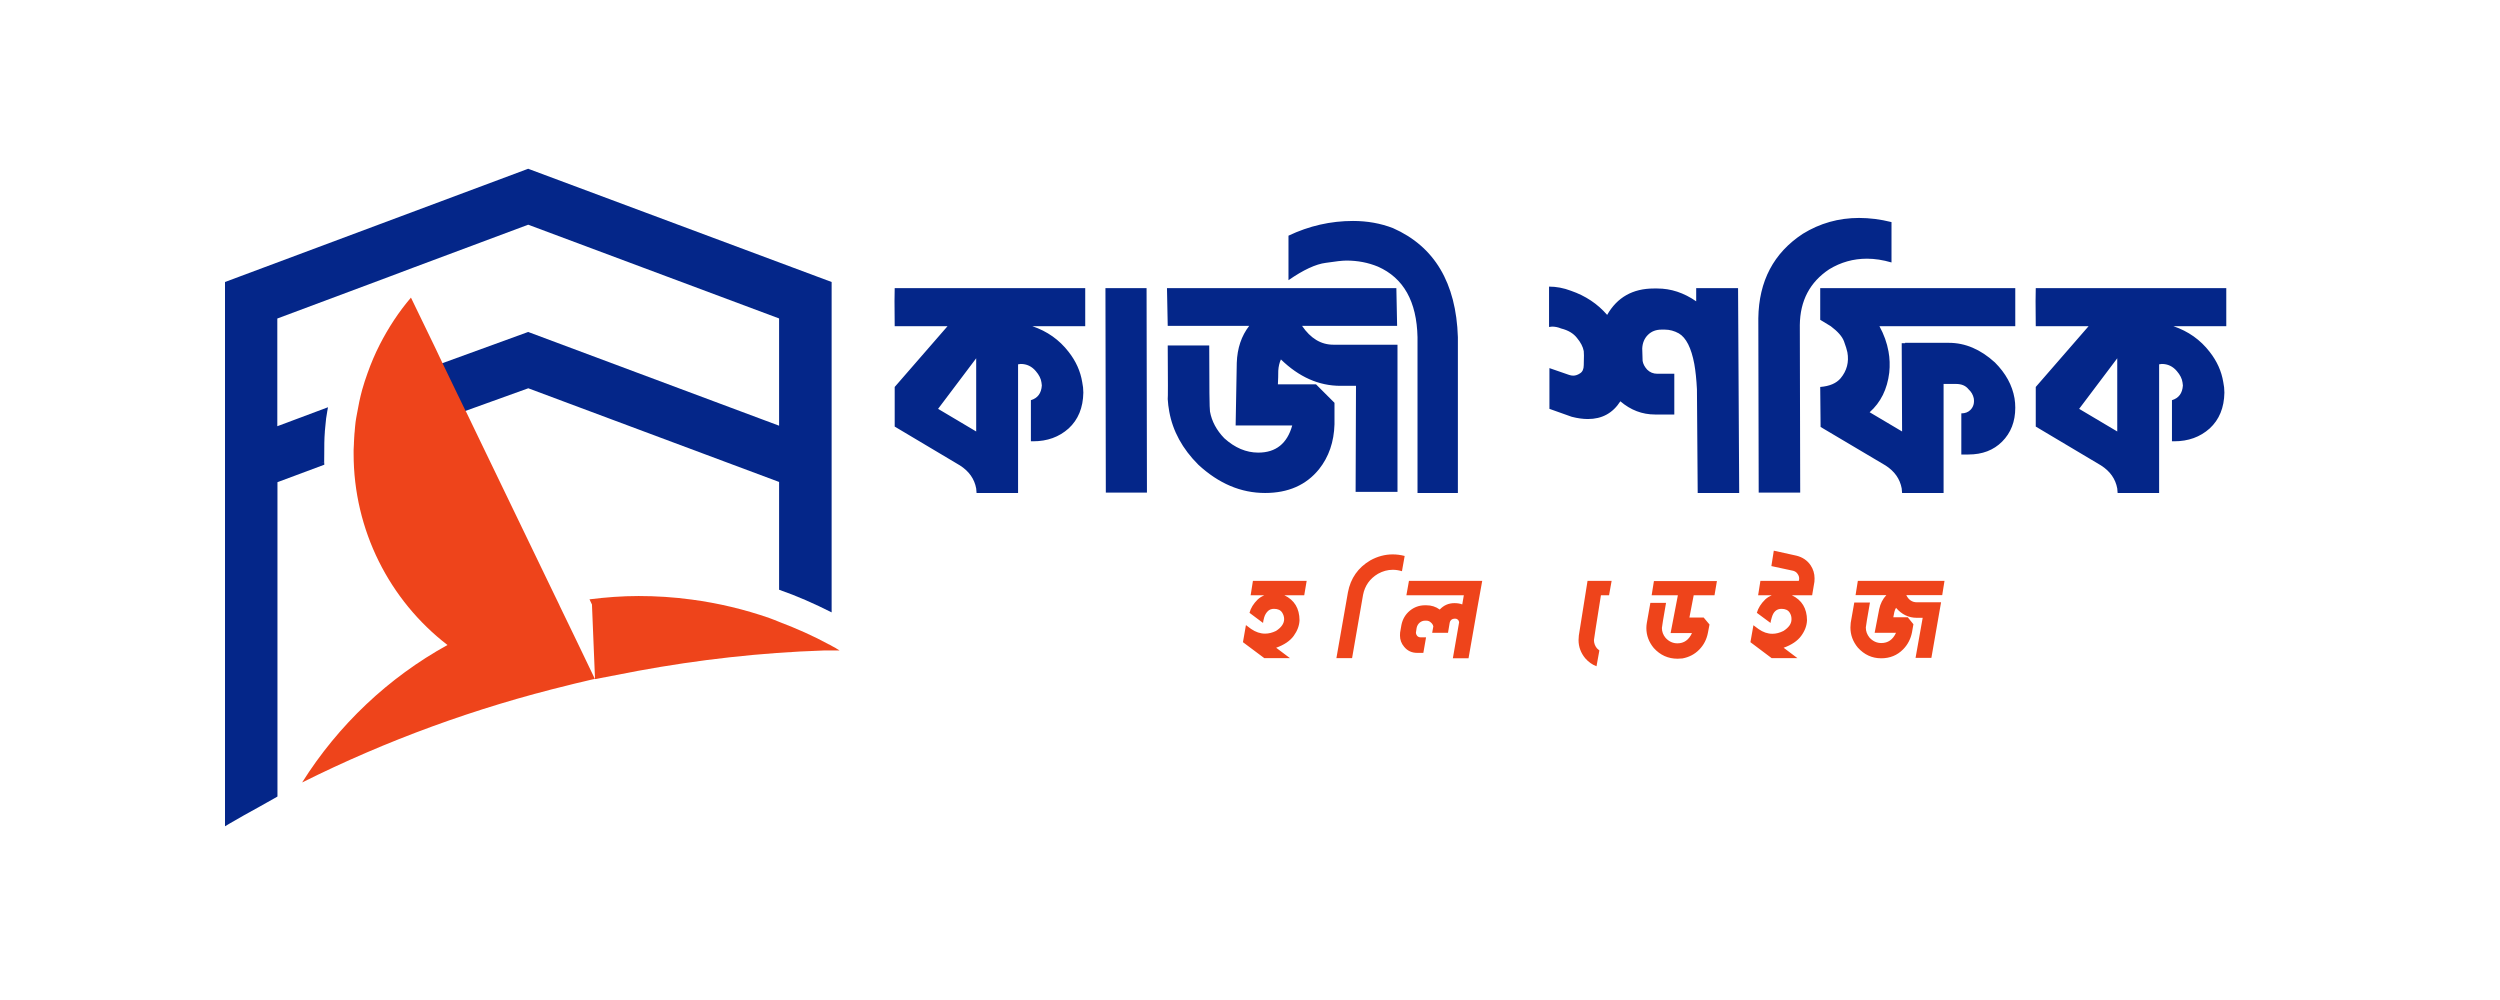 <svg width="400" height="160" viewBox="0 0 400 160" fill="none" xmlns="http://www.w3.org/2000/svg">
<rect width="400" height="160" fill="white"/>
<path d="M51.868 73.896L51.533 74.016C51.653 73.956 51.748 73.908 51.868 73.896C51.856 73.452 51.88 73.02 51.88 72.588C51.784 72.624 51.7 72.66 51.605 72.684L51.88 72.588C51.88 71.424 51.88 70.272 51.975 69.096C51.975 69.06 51.975 69.024 51.975 69.012L52.011 68.652L52.047 68.268C52.083 67.824 52.131 67.392 52.179 66.948C52.227 66.612 52.298 66.264 52.346 65.916H52.334V65.904H52.346C52.382 65.652 52.43 65.412 52.478 65.16L44.37 68.196V50.964L62.415 44.22L66.074 42.84L84.513 35.952L124.655 50.952V68.112L84.692 53.184L84.513 53.112L66.707 59.592L68.92 64.188L69.087 64.524L70.391 67.224V67.236L71.311 66.888L70.474 67.188L84.525 62.124L124.655 77.112V94.356C127.513 95.352 130.311 96.588 133.061 97.98V45.12L84.692 27.072L84.513 27L36 45.12V132.204L36.789 131.736C38.212 130.908 39.731 130.044 41.56 129.048L44.263 127.524L44.394 127.44V122.568V77.148L51.892 74.352C51.88 74.196 51.868 74.04 51.868 73.896Z" fill="#042689"/>
<path d="M134.317 104.064L133.79 103.752C133.802 103.752 133.802 103.752 133.826 103.752C133.611 103.632 133.396 103.524 133.181 103.404L133.097 103.356L132.702 103.128L132.69 103.14C130.143 101.748 127.453 100.56 124.702 99.516C124.176 99.312 123.65 99.072 123.112 98.892C119.154 97.512 114.969 96.504 110.652 95.928C107.818 95.544 104.972 95.364 102.186 95.364C99.531 95.364 96.901 95.568 94.318 95.892L94.713 96.72L95.203 108.66L102.055 107.34C111.764 105.552 121.701 104.412 131.829 104.076H134.317V104.064Z" fill="#EE441B"/>
<path d="M92.823 103.716L91.795 101.58L89.63 97.104L89.415 96.636L88.507 94.764L76.274 69.408L74.576 65.88L74.564 65.868L74.528 65.82L73.452 63.588L73.284 63.252L70.869 58.248L70.821 58.152L69.649 55.668L68.214 52.704L65.751 47.616C63.802 49.896 62.14 52.44 60.753 55.152C60.011 56.604 59.365 58.128 58.803 59.712C58.493 60.588 58.194 61.464 57.943 62.376C57.596 63.648 57.333 64.944 57.105 66.264C57.034 66.696 56.938 67.104 56.89 67.536C56.819 68.052 56.795 68.544 56.747 69.06C56.735 69.18 56.735 69.276 56.711 69.396V69.408C56.663 69.9 56.663 70.38 56.627 70.884C56.627 70.92 56.627 70.968 56.627 71.004C56.615 71.316 56.579 71.652 56.579 71.964C56.579 72.048 56.579 72.108 56.579 72.192C56.579 72.324 56.579 72.444 56.579 72.576C56.567 84.816 62.319 96.06 71.598 103.2C62.176 108.396 54.14 115.968 48.34 125.196C61.793 118.476 76.106 113.232 91.041 109.608C91.424 109.524 91.783 109.404 92.142 109.332C92.536 109.236 92.931 109.152 93.326 109.056C93.505 109.008 93.684 108.972 93.876 108.924C94.306 108.828 94.737 108.708 95.179 108.624L92.823 103.716Z" fill="#EE441B"/>
<path d="M162.891 78.877H156.251L156.19 78.152C155.909 76.623 155.043 75.396 153.595 74.47L143.151 68.252V61.914L151.602 52.195H143.151C143.111 48.855 143.111 46.823 143.151 46.099H173.636V52.195H165.185C167.559 53 169.491 54.368 170.98 56.3C172.147 57.789 172.871 59.399 173.153 61.13C173.274 61.693 173.334 62.256 173.334 62.82C173.294 65.234 172.509 67.146 170.98 68.554C169.45 69.923 167.559 70.607 165.305 70.607H164.943V64.027C166.03 63.705 166.613 62.92 166.694 61.673L166.633 61.19C166.553 60.586 166.251 59.983 165.728 59.379C165.084 58.614 164.279 58.232 163.313 58.232L162.891 58.292V78.877ZM156.19 69.037V57.326L150.093 65.415L156.19 69.037ZM183.511 78.817H176.931L176.871 46.099H183.451L183.511 78.817ZM202.411 78.877C198.547 78.877 194.986 77.368 191.726 74.349C189.191 71.814 187.641 68.977 187.078 65.838C186.957 65.194 186.877 64.53 186.836 63.846C186.877 63.765 186.877 60.908 186.836 55.274H193.477C193.477 61.914 193.517 65.436 193.597 65.838C193.879 67.407 194.644 68.836 195.891 70.124C197.581 71.653 199.392 72.418 201.324 72.418C204.141 72.418 205.952 70.969 206.757 68.072H197.702L197.883 58.051C197.964 55.717 198.628 53.745 199.875 52.135H186.836L186.716 46.099H223.418L223.538 52.135H208.326C209.695 54.147 211.365 55.153 213.337 55.153H223.599V78.696H216.898L216.959 61.733H214.484C211.023 61.733 207.844 60.325 204.946 57.508C204.705 58.031 204.564 58.634 204.523 59.319C204.523 60.003 204.503 60.727 204.463 61.492H210.56L213.518 64.45V67.89C213.437 70.707 212.612 73.102 211.043 75.074C208.99 77.609 206.113 78.877 202.411 78.877ZM233.261 78.877H226.802V53.946C226.681 48.231 224.568 44.469 220.464 42.658C218.894 42.014 217.224 41.692 215.453 41.692C214.809 41.692 213.703 41.813 212.133 42.054C210.523 42.255 208.531 43.181 206.157 44.831V37.708C209.457 36.138 212.898 35.353 216.48 35.353C218.773 35.353 220.906 35.736 222.878 36.5C229.518 39.438 232.979 45.253 233.261 53.946V78.877ZM278.271 78.877H271.631L271.51 62.276C271.43 60.707 271.289 59.359 271.088 58.232C270.605 55.656 269.78 54.026 268.613 53.342C267.889 52.94 267.144 52.739 266.379 52.739H265.836C264.951 52.739 264.226 53.02 263.663 53.584C263.1 54.147 262.798 54.872 262.757 55.757C262.798 56.924 262.818 57.588 262.818 57.749C262.898 58.232 263.14 58.695 263.542 59.137C263.985 59.58 264.528 59.801 265.172 59.801H267.889V66.321H264.81C262.757 66.321 260.906 65.617 259.256 64.208C258.049 66.1 256.319 67.045 254.065 67.045C253.26 67.045 252.395 66.924 251.469 66.683L247.908 65.415V58.896L251.047 59.983C251.288 60.063 251.509 60.103 251.711 60.103C252.073 60.103 252.435 59.983 252.797 59.741C253.2 59.5 253.401 59.057 253.401 58.413C253.441 57.125 253.441 56.381 253.401 56.179C253.28 55.495 252.918 54.791 252.314 54.067C251.751 53.342 250.906 52.839 249.779 52.558C249.296 52.356 248.813 52.256 248.33 52.256L247.847 52.316V45.857C249.014 45.857 250.181 46.078 251.348 46.521C253.683 47.326 255.614 48.614 257.144 50.384C258.753 47.567 261.248 46.159 264.629 46.159H265.172C267.345 46.159 269.418 46.843 271.39 48.211V46.099H278.09L278.271 78.877ZM288.032 78.817H281.391L281.331 50.928C281.412 44.972 283.786 40.464 288.454 37.406C291.191 35.716 294.189 34.871 297.449 34.871C299.139 34.871 300.869 35.092 302.64 35.535V41.994C301.272 41.591 299.964 41.39 298.716 41.39C296.543 41.39 294.531 41.953 292.68 43.08C289.581 45.133 288.012 48.111 287.971 52.014L288.032 78.817ZM310.974 78.877H304.334L304.274 78.152C303.992 76.623 303.127 75.396 301.678 74.47L291.295 68.313L291.235 61.914C292.724 61.794 293.81 61.331 294.495 60.526C295.501 59.319 295.863 57.93 295.581 56.361C295.501 55.958 295.319 55.375 295.038 54.61C294.756 53.845 294.052 53.041 292.925 52.195L291.235 51.169V46.099H322.444V52.195H300.712C301.437 53.523 301.919 54.872 302.161 56.24C302.362 57.326 302.402 58.453 302.282 59.62C301.96 62.276 300.913 64.389 299.143 65.959L304.334 69.037L304.274 54.912H304.817V54.852H311.819C314.435 54.852 316.89 55.898 319.184 57.99C320.914 59.721 321.961 61.633 322.323 63.725C322.403 64.208 322.444 64.711 322.444 65.234C322.444 67.448 321.739 69.259 320.331 70.667C318.963 72.035 317.172 72.72 314.958 72.72H313.811V66.14C314.415 66.14 314.898 65.959 315.26 65.597C315.743 65.114 315.924 64.49 315.803 63.725C315.683 63.162 315.401 62.679 314.958 62.276C314.516 61.713 313.852 61.431 312.966 61.431H310.974V78.877ZM345.46 78.877H338.82L338.76 78.152C338.478 76.623 337.613 75.396 336.164 74.47L325.721 68.252V61.914L334.172 52.195H325.721C325.681 48.855 325.681 46.823 325.721 46.099H356.205V52.195H347.754C350.128 53 352.06 54.368 353.549 56.3C354.716 57.789 355.441 59.399 355.722 61.13C355.843 61.693 355.903 62.256 355.903 62.82C355.863 65.234 355.078 67.146 353.549 68.554C352.02 69.923 350.128 70.607 347.875 70.607H347.513V64.027C348.599 63.705 349.183 62.92 349.263 61.673L349.203 61.19C349.122 60.586 348.821 59.983 348.297 59.379C347.653 58.614 346.849 58.232 345.883 58.232L345.46 58.292V78.877ZM338.76 69.037V57.326L332.663 65.415L338.76 69.037Z" fill="#042689"/>
<path d="M206.397 105.304H202.292L198.871 102.75L199.35 100.014L200.171 100.629C200.901 101.131 201.646 101.382 202.406 101.382C202.983 101.382 203.569 101.237 204.162 100.949C205.028 100.386 205.462 99.755 205.462 99.056C205.462 98.691 205.355 98.341 205.142 98.007C204.884 97.612 204.451 97.414 203.842 97.414C203.447 97.414 203.128 97.528 202.885 97.756C202.596 98.03 202.391 98.372 202.269 98.782C202.162 99.177 202.102 99.474 202.086 99.671L199.92 98.052C200.118 97.292 200.559 96.578 201.243 95.909C201.547 95.635 201.889 95.415 202.269 95.247H200.102L200.467 92.944H209.065L208.677 95.247H205.507C207.103 96.008 207.909 97.338 207.924 99.238C207.894 100.09 207.582 100.926 206.989 101.747C206.397 102.552 205.462 103.183 204.184 103.64L206.397 105.304ZM216.332 105.304H213.823L215.67 94.769C216.096 92.518 217.29 90.816 219.251 89.66C220.406 89.022 221.6 88.703 222.831 88.703C223.47 88.703 224.108 88.786 224.747 88.953L224.313 91.393C223.812 91.241 223.325 91.165 222.854 91.165C222.033 91.165 221.242 91.378 220.482 91.804C219.175 92.579 218.377 93.704 218.088 95.179L216.332 105.304ZM234.965 105.327H232.456L233.459 99.558C233.444 99.39 233.376 99.253 233.254 99.147C233.148 99.041 233.019 98.987 232.867 98.987H232.707C232.524 98.987 232.357 99.048 232.205 99.17C232.068 99.291 231.985 99.444 231.954 99.626L231.681 101.245H229.149L229.332 100.219C229.271 99.96 229.134 99.748 228.921 99.58C228.724 99.398 228.488 99.307 228.214 99.307H228.009C227.69 99.307 227.401 99.413 227.143 99.626C226.899 99.839 226.74 100.112 226.664 100.447L226.55 101.199C226.55 101.397 226.618 101.579 226.755 101.747C226.892 101.899 227.082 101.975 227.325 101.975H228.169L227.735 104.46H226.755C225.888 104.46 225.189 104.134 224.657 103.48C224.216 102.963 223.996 102.362 223.996 101.678L224.018 101.199L224.224 100.014C224.406 99.086 224.847 98.326 225.546 97.733C226.261 97.14 227.082 96.844 228.009 96.844H228.214C229.02 96.844 229.735 97.072 230.358 97.528C230.997 96.844 231.779 96.502 232.707 96.502C233.193 96.502 233.611 96.57 233.961 96.707L234.212 95.247H225.022L225.432 92.944H237.154C236.865 94.48 236.135 98.607 234.965 105.327ZM256.148 95.247C255.403 99.915 255.031 102.302 255.031 102.408C255.031 102.895 255.191 103.335 255.51 103.731C255.632 103.852 255.761 103.966 255.898 104.073L255.441 106.604C254.757 106.346 254.157 105.92 253.64 105.327C252.925 104.46 252.568 103.487 252.568 102.408C252.568 102.165 252.583 101.922 252.614 101.678L254.005 92.944H257.859L257.448 95.247H256.148ZM268.413 105.395C266.908 105.395 265.639 104.825 264.605 103.685C263.814 102.727 263.419 101.663 263.419 100.492C263.419 100.234 263.442 99.968 263.487 99.694L264.058 96.456H266.566C266.125 98.98 265.905 100.318 265.905 100.47C265.905 101.063 266.102 101.595 266.498 102.066C267.03 102.644 267.661 102.933 268.39 102.933C269.439 102.933 270.215 102.385 270.717 101.291H267.296L268.459 95.247H264.263L264.628 92.967H274.707L274.32 95.247H270.99L270.306 98.805H272.586L273.521 99.922L273.271 101.222C273.073 102.286 272.609 103.191 271.88 103.936C271.15 104.681 270.253 105.152 269.189 105.35C268.915 105.38 268.656 105.395 268.413 105.395ZM287.594 105.304H283.466L280.068 102.75L280.547 100.036L281.368 100.652C282.082 101.154 282.82 101.405 283.58 101.405C284.158 101.405 284.751 101.253 285.359 100.949C286.21 100.401 286.636 99.793 286.636 99.124V98.987C286.636 98.638 286.537 98.311 286.339 98.007C286.081 97.612 285.648 97.414 285.039 97.414C284.264 97.414 283.747 97.87 283.489 98.782C283.367 99.177 283.299 99.474 283.283 99.671L281.094 98.052C281.307 97.292 281.756 96.578 282.44 95.909C282.744 95.635 283.086 95.415 283.466 95.247H281.299L281.664 92.944H287.799C287.844 92.823 287.867 92.701 287.867 92.579C287.867 92.306 287.784 92.055 287.616 91.827C287.464 91.584 287.229 91.416 286.909 91.325L283.42 90.573L283.808 88.109L287.434 88.908C288.407 89.151 289.159 89.66 289.692 90.436C290.117 91.074 290.33 91.773 290.33 92.534L290.307 93.081L289.942 95.247H286.704C288.3 96.008 289.106 97.338 289.121 99.238C289.091 100.105 288.779 100.941 288.186 101.747C287.594 102.552 286.659 103.183 285.381 103.64L287.594 105.304ZM300.993 105.327C299.534 105.327 298.287 104.757 297.253 103.617C296.463 102.659 296.068 101.587 296.068 100.401C296.068 100.158 296.083 99.907 296.113 99.649C296.128 99.618 296.318 98.539 296.683 96.41H299.192C298.751 98.919 298.531 100.249 298.531 100.401C298.531 100.994 298.728 101.534 299.123 102.02C299.656 102.598 300.286 102.887 301.016 102.887C302.08 102.887 302.863 102.34 303.365 101.245H299.944L300.674 97.46C300.857 96.578 301.237 95.833 301.814 95.225H296.889L297.253 92.944H311.119L310.754 95.225H305.007C305.387 95.985 305.95 96.365 306.695 96.365H310.571L309.021 105.259H306.489L307.63 98.85H306.695C305.387 98.85 304.277 98.318 303.365 97.254C303.243 97.452 303.152 97.68 303.091 97.938C303.046 98.197 302.993 98.471 302.932 98.759H305.235L306.147 99.877L305.919 101.177C305.706 102.241 305.235 103.145 304.505 103.89C303.563 104.848 302.392 105.327 300.993 105.327Z" fill="#EE441B"/>
</svg>
